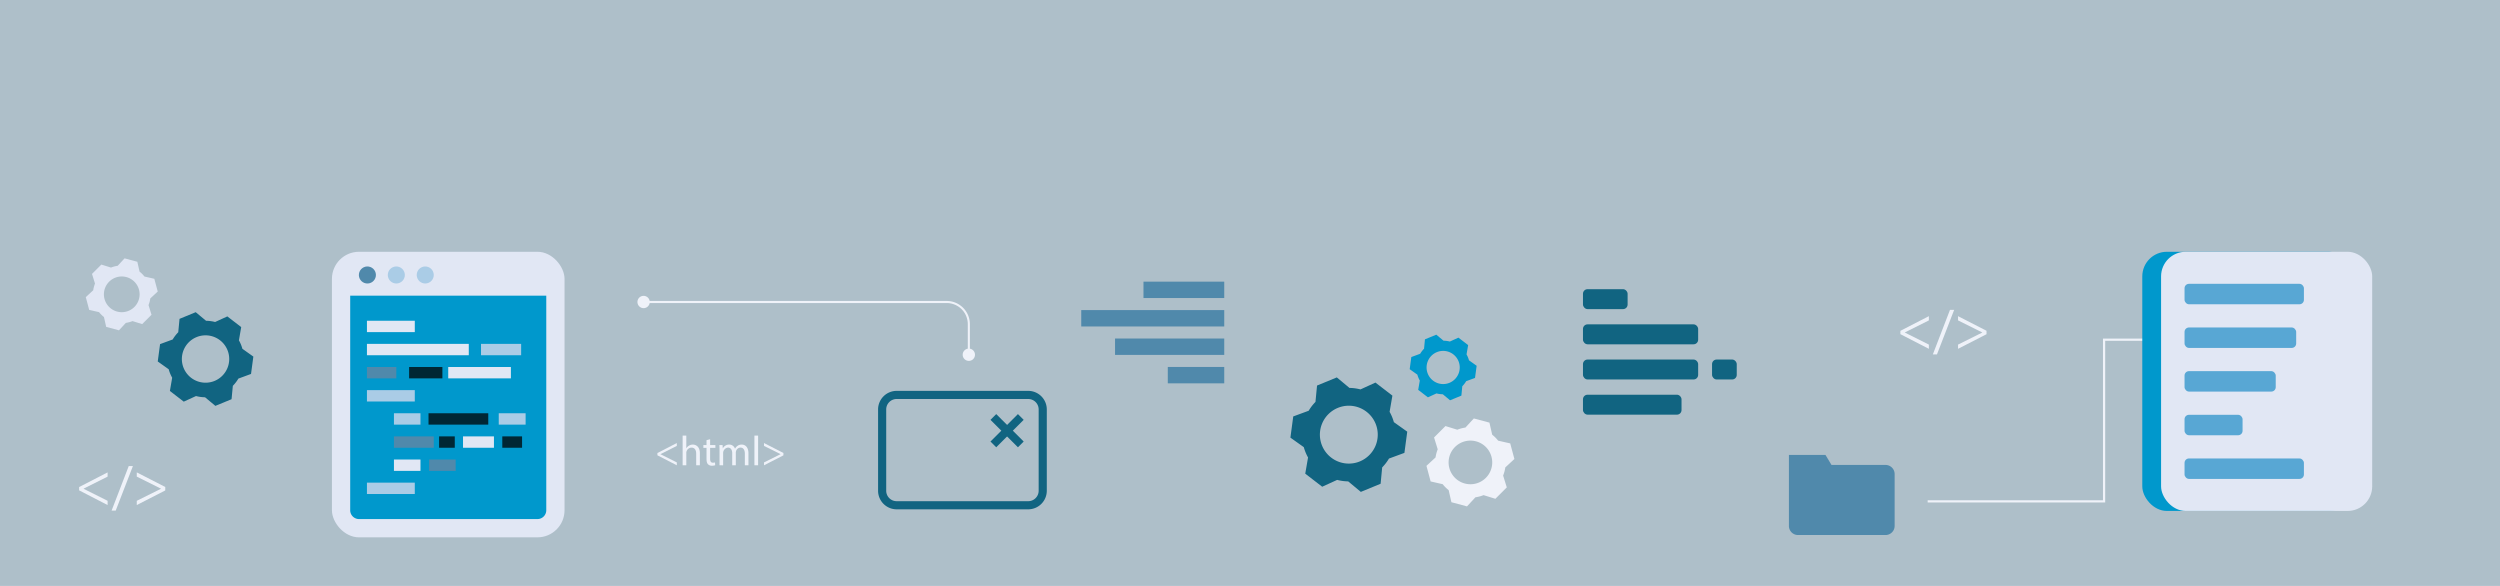 <svg id="Group_115" data-name="Group 115" xmlns="http://www.w3.org/2000/svg" width="1920" height="450" viewBox="0 0 1920 450">
  <rect id="Rectangle_200" data-name="Rectangle 200" width="1920" height="450" fill="#aebfc9"/>
  <path id="Path_152" data-name="Path 152" d="M1616.784,385.909H1480.439v-1.694h134.65V260.025h47.39v1.694h-45.7Z" fill="#eff2f9"/>
  <path id="Path_153" data-name="Path 153" d="M1448.093,357.077H1406.6l-4.635-7.688h-28.079v54.523a6.99,6.99,0,0,0,6.99,6.99h67.212a6.99,6.99,0,0,0,6.99-6.99V364.067A6.99,6.99,0,0,0,1448.093,357.077Z" fill="#5089ab"/>
  <g id="Group_102" data-name="Group 102">
    <path id="Path_154" data-name="Path 154" d="M744.864,248.929V273.1h-1.6V248.929a16.212,16.212,0,0,0-16.193-16.193H494.282v-1.6H727.075A17.81,17.81,0,0,1,744.864,248.929Z" fill="#eff2f9"/>
    <path id="Path_155" data-name="Path 155" d="M489.559,231.938a4.723,4.723,0,1,0,4.723-4.722A4.723,4.723,0,0,0,489.559,231.938Z" fill="#eff2f9"/>
    <path id="Path_156" data-name="Path 156" d="M744.066,267.716a4.722,4.722,0,1,1-4.723,4.722A4.722,4.722,0,0,1,744.066,267.716Z" fill="#eff2f9"/>
  </g>
  <g id="Group_103" data-name="Group 103">
    <rect id="Rectangle_201" data-name="Rectangle 201" width="62.031" height="12.584" transform="translate(878.19 216.307)" fill="#5089ab"/>
    <rect id="Rectangle_202" data-name="Rectangle 202" width="109.82" height="12.584" transform="translate(830.401 238.144)" fill="#5089ab"/>
    <rect id="Rectangle_203" data-name="Rectangle 203" width="83.868" height="12.584" transform="translate(856.352 259.982)" fill="#5089ab"/>
    <rect id="Rectangle_204" data-name="Rectangle 204" width="43.358" height="12.584" transform="translate(896.862 281.819)" fill="#5089ab"/>
  </g>
  <g id="Group_104" data-name="Group 104">
    <path id="Path_157" data-name="Path 157" d="M60.764,374.056l21.878-11.269v3.254l-18.436,9.241v.1l18.436,9.241v3.254L60.764,376.6Z" fill="#eff2f9"/>
    <path id="Path_158" data-name="Path 158" d="M85.709,392.128l13.155-34.185h3.206l-13.2,34.185Z" fill="#eff2f9"/>
    <path id="Path_159" data-name="Path 159" d="M126.92,376.65l-21.878,11.222v-3.254l18.577-9.241v-.1l-18.577-9.241v-3.254l21.878,11.222Z" fill="#eff2f9"/>
  </g>
  <g id="Group_105" data-name="Group 105">
    <path id="Path_160" data-name="Path 160" d="M1459.492,254.082l21.878-11.269v3.253l-18.436,9.242v.1l18.436,9.241V267.9l-21.878-11.269Z" fill="#eff2f9"/>
    <path id="Path_161" data-name="Path 161" d="M1484.437,272.154l13.155-34.185h3.206l-13.2,34.185Z" fill="#eff2f9"/>
    <path id="Path_162" data-name="Path 162" d="M1525.648,256.676,1503.77,267.9v-3.253l18.578-9.241v-.1l-18.578-9.242v-3.253l21.878,11.222Z" fill="#eff2f9"/>
  </g>
  <g id="Group_106" data-name="Group 106">
    <rect id="Rectangle_205" data-name="Rectangle 205" width="34.282" height="15.317" rx="3.51" transform="translate(1215.722 222.088)" fill="#116481"/>
    <rect id="Rectangle_206" data-name="Rectangle 206" width="88.457" height="15.317" rx="3.51" transform="translate(1215.722 249.105)" fill="#116481"/>
    <rect id="Rectangle_207" data-name="Rectangle 207" width="88.457" height="15.317" rx="3.51" transform="translate(1215.722 276.122)" fill="#116481"/>
    <rect id="Rectangle_208" data-name="Rectangle 208" width="18.966" height="15.317" rx="3.51" transform="translate(1314.854 276.122)" fill="#116481"/>
    <rect id="Rectangle_209" data-name="Rectangle 209" width="75.694" height="15.317" rx="3.51" transform="translate(1215.722 303.138)" fill="#116481"/>
  </g>
  <g id="Group_108" data-name="Group 108">
    <rect id="Rectangle_210" data-name="Rectangle 210" width="162.135" height="199.045" rx="18.879" transform="translate(1645.277 193.366)" fill="#0098cc"/>
    <rect id="Rectangle_211" data-name="Rectangle 211" width="162.135" height="199.045" rx="18.879" transform="translate(1659.708 193.366)" fill="#e1e7f4"/>
    <g id="Group_107" data-name="Group 107">
      <rect id="Rectangle_212" data-name="Rectangle 212" width="91.679" height="15.704" rx="3.396" transform="translate(1677.728 217.976)" fill="#58a7d4"/>
      <rect id="Rectangle_213" data-name="Rectangle 213" width="85.737" height="15.704" rx="3.396" transform="translate(1677.728 251.506)" fill="#58a7d4"/>
      <rect id="Rectangle_214" data-name="Rectangle 214" width="70.032" height="15.704" rx="3.396" transform="translate(1677.728 285.037)" fill="#58a7d4"/>
      <rect id="Rectangle_215" data-name="Rectangle 215" width="44.566" height="15.704" rx="3.396" transform="translate(1677.728 318.567)" fill="#58a7d4"/>
      <rect id="Rectangle_216" data-name="Rectangle 216" width="91.679" height="15.704" rx="3.396" transform="translate(1677.728 352.098)" fill="#58a7d4"/>
    </g>
  </g>
  <g id="Group_109" data-name="Group 109">
    <rect id="Rectangle_217" data-name="Rectangle 217" width="178.641" height="219.308" rx="20.801" transform="translate(254.922 193.366)" fill="#e1e7f4"/>
    <path id="Path_163" data-name="Path 163" d="M268.952,227.088V391.873a6.779,6.779,0,0,0,6.771,6.772H412.762a6.78,6.78,0,0,0,6.772-6.772V227.088Z" fill="#0098cc"/>
    <circle id="Ellipse_43" data-name="Ellipse 43" cx="6.547" cy="6.547" r="6.547" transform="matrix(0.16, -0.987, 0.987, 0.16, 274.65, 216.601)" fill="#5089ab"/>
    <circle id="Ellipse_44" data-name="Ellipse 44" cx="6.547" cy="6.547" r="6.547" transform="translate(296.863 216.601) rotate(-80.782)" fill="#aacce6"/>
    <circle id="Ellipse_45" data-name="Ellipse 45" cx="6.547" cy="6.547" r="6.547" transform="matrix(0.16, -0.987, 0.987, 0.16, 319.077, 216.601)" fill="#aacce6"/>
    <rect id="Rectangle_218" data-name="Rectangle 218" width="36.749" height="8.729" transform="translate(281.81 246.332)" fill="#e1e7f4"/>
    <rect id="Rectangle_219" data-name="Rectangle 219" width="78.214" height="8.729" transform="translate(281.81 264.095)" fill="#e1e7f4"/>
    <rect id="Rectangle_220" data-name="Rectangle 220" width="30.826" height="8.729" transform="translate(369.416 264.095)" fill="#aacce6"/>
    <rect id="Rectangle_221" data-name="Rectangle 221" width="22.564" height="8.729" transform="translate(281.81 281.858)" fill="#5089ab"/>
    <rect id="Rectangle_222" data-name="Rectangle 222" width="25.565" height="8.729" transform="translate(314.195 281.858)" fill="#002734"/>
    <rect id="Rectangle_223" data-name="Rectangle 223" width="48.126" height="8.729" transform="translate(344.243 281.858)" fill="#e1e7f4"/>
    <rect id="Rectangle_224" data-name="Rectangle 224" width="36.749" height="8.729" transform="translate(281.81 299.62)" fill="#aacce6"/>
    <rect id="Rectangle_225" data-name="Rectangle 225" width="20.382" height="8.729" transform="translate(302.543 317.383)" fill="#aacce6"/>
    <rect id="Rectangle_226" data-name="Rectangle 226" width="45.888" height="8.729" transform="translate(329.101 317.383)" fill="#002734"/>
    <rect id="Rectangle_227" data-name="Rectangle 227" width="20.635" height="8.729" transform="translate(383.036 317.383)" fill="#aacce6"/>
    <rect id="Rectangle_228" data-name="Rectangle 228" width="30.592" height="8.729" transform="translate(302.543 335.146)" fill="#5089ab"/>
    <rect id="Rectangle_229" data-name="Rectangle 229" width="12.046" height="8.729" transform="translate(337.222 335.146)" fill="#002734"/>
    <rect id="Rectangle_230" data-name="Rectangle 230" width="23.757" height="8.729" transform="translate(355.597 335.146)" fill="#e1e7f4"/>
    <rect id="Rectangle_231" data-name="Rectangle 231" width="15.183" height="8.729" transform="translate(385.762 335.146)" fill="#002734"/>
    <rect id="Rectangle_232" data-name="Rectangle 232" width="20.382" height="8.729" transform="translate(302.543 352.908)" fill="#e1e7f4"/>
    <rect id="Rectangle_233" data-name="Rectangle 233" width="20.382" height="8.729" transform="translate(329.569 352.908)" fill="#5089ab"/>
    <rect id="Rectangle_234" data-name="Rectangle 234" width="36.749" height="8.729" transform="translate(281.81 370.671)" fill="#aacce6"/>
  </g>
  <g id="Group_110" data-name="Group 110">
    <path id="Path_164" data-name="Path 164" d="M504.881,347.927l14.911-7.681v2.218l-12.565,6.3v.065l12.565,6.3v2.217l-14.911-7.681Z" fill="#eff2f9"/>
    <path id="Path_165" data-name="Path 165" d="M524.258,334.526h2.828v9.7h.064a5.262,5.262,0,0,1,2.025-1.992,5.817,5.817,0,0,1,2.892-.8c2.089,0,5.431,1.287,5.431,6.653v9.255H534.67V348.41c0-2.507-.932-4.629-3.6-4.629a4.064,4.064,0,0,0-3.792,2.829,3.418,3.418,0,0,0-.193,1.35v9.383h-2.828Z" fill="#eff2f9"/>
    <path id="Path_166" data-name="Path 166" d="M545.371,337.322v4.467h4.049v2.153h-4.049v8.388c0,1.928.546,3.021,2.121,3.021a6.3,6.3,0,0,0,1.638-.193l.129,2.12a6.893,6.893,0,0,1-2.506.387,3.922,3.922,0,0,1-3.054-1.189c-.8-.836-1.092-2.218-1.092-4.05v-8.484H540.2v-2.153h2.41v-3.728Z" fill="#eff2f9"/>
    <path id="Path_167" data-name="Path 167" d="M552.6,346c0-1.607-.032-2.924-.128-4.21h2.474l.128,2.507h.1a5.362,5.362,0,0,1,4.885-2.861,4.6,4.6,0,0,1,4.4,3.118h.065a6.384,6.384,0,0,1,1.735-2.024,5.308,5.308,0,0,1,3.438-1.094c2.057,0,5.11,1.35,5.11,6.749v9.159h-2.764v-8.8c0-2.989-1.092-4.788-3.374-4.788a3.66,3.66,0,0,0-3.342,2.57,4.675,4.675,0,0,0-.225,1.414v9.609h-2.764v-9.32c0-2.474-1.093-4.273-3.245-4.273a4.214,4.214,0,0,0-3.728,4.21v9.383H552.6Z" fill="#eff2f9"/>
    <path id="Path_168" data-name="Path 168" d="M579.4,334.526h2.828v22.817H579.4Z" fill="#eff2f9"/>
    <path id="Path_169" data-name="Path 169" d="M601.671,349.7l-14.911,7.648v-2.217l12.662-6.3v-.065l-12.662-6.3v-2.218l14.911,7.649Z" fill="#eff2f9"/>
  </g>
  <path id="Path_170" data-name="Path 170" d="M185.026,264.544a29.466,29.466,0,0,0-1.536-3.159l1.756-10.176L174.594,243l-9.4,4.295a29.348,29.348,0,0,0-6.946-.937l-7.931-6.6-12.434,5.121-.98,10.274a29.4,29.4,0,0,0-4.272,5.557l-9.7,3.571-1.782,13.328,8.412,5.989a28.492,28.492,0,0,0,2.67,6.484l-1.755,10.177,10.651,8.207,9.4-4.3a29.346,29.346,0,0,0,6.946.937l7.931,6.605,12.434-5.12.979-10.275a29.359,29.359,0,0,0,4.273-5.557l9.7-3.571,1.782-13.328-8.412-5.989A29.57,29.57,0,0,0,185.026,264.544Zm-20.24,28a18.187,18.187,0,1,1,9.891-23.742A18.208,18.208,0,0,1,164.786,292.548Z" fill="#116481"/>
  <path id="Path_171" data-name="Path 171" d="M109.179,210.384a22.2,22.2,0,0,0-1.985-1.754l-1.729-7.592-9.794-2.624-5.3,5.715a22.162,22.162,0,0,0-5.107,1.363l-7.435-2.3-7.169,7.17,2.3,7.435a22.16,22.16,0,0,0-1.362,5.107l-5.716,5.3L68.5,238l7.592,1.73a22.49,22.49,0,0,0,1.754,1.984,22.2,22.2,0,0,0,1.985,1.754l1.729,7.592,9.794,2.624,5.3-5.715a22.16,22.16,0,0,0,5.107-1.362l7.435,2.3,7.169-7.169-2.3-7.436a22.152,22.152,0,0,0,1.362-5.106l5.716-5.3-2.625-9.794-7.591-1.729A22.359,22.359,0,0,0,109.179,210.384Zm-5.968,25.36a13.713,13.713,0,1,1,0-19.393A13.728,13.728,0,0,1,103.211,235.744Z" fill="#e1e7f4"/>
  <g id="Group_112" data-name="Group 112">
    <g id="Group_111" data-name="Group 111">
      <path id="Path_172" data-name="Path 172" d="M1069.095,320.142a36.245,36.245,0,0,0-1.877-3.861l2.145-12.435-13.016-10.03-11.488,5.248a35.947,35.947,0,0,0-8.489-1.145l-9.692-8.071-15.194,6.258-1.2,12.555a35.919,35.919,0,0,0-5.221,6.791l-11.853,4.364L991.035,336.1l10.28,7.319a34.8,34.8,0,0,0,3.264,7.923l-2.145,12.436,13.016,10.03,11.488-5.249a35.9,35.9,0,0,0,8.489,1.145l9.692,8.071,15.194-6.257,1.2-12.555a35.916,35.916,0,0,0,5.221-6.791l11.853-4.364,2.178-16.287-10.28-7.319A36.2,36.2,0,0,0,1069.095,320.142Zm-24.734,34.221a22.224,22.224,0,1,1,12.087-29.013A22.248,22.248,0,0,1,1044.361,354.363Z" fill="#116481"/>
      <path id="Path_173" data-name="Path 173" d="M1127.379,274.389a20.764,20.764,0,0,0-1.075-2.213l1.229-7.127-7.46-5.748-6.584,3.008a20.556,20.556,0,0,0-4.865-.656l-5.554-4.626-8.708,3.586-.686,7.2a20.537,20.537,0,0,0-2.992,3.892l-6.793,2.5-1.248,9.334,5.891,4.194a19.936,19.936,0,0,0,1.87,4.541l-1.229,7.127,7.46,5.749,6.584-3.008a20.61,20.61,0,0,0,4.865.656l5.554,4.625,8.708-3.586.686-7.2a20.6,20.6,0,0,0,2.992-3.892l6.793-2.5,1.248-9.334-5.891-4.195A20.818,20.818,0,0,0,1127.379,274.389ZM1113.2,294a12.737,12.737,0,1,1,6.927-16.627A12.751,12.751,0,0,1,1113.2,294Z" fill="#0098cc"/>
    </g>
    <path id="Path_174" data-name="Path 174" d="M1148.426,336a27.227,27.227,0,0,0-2.425-2.143l-2.113-9.278-11.968-3.206-6.475,6.984a27.054,27.054,0,0,0-6.24,1.665l-9.086-2.808-8.761,8.761,2.807,9.086a27.074,27.074,0,0,0-1.665,6.241l-6.984,6.474,3.207,11.968,9.277,2.113a26.278,26.278,0,0,0,4.569,4.569l2.113,9.278,11.968,3.207,6.475-6.985a27.113,27.113,0,0,0,6.24-1.664l9.086,2.807,8.761-8.761-2.807-9.086a27.073,27.073,0,0,0,1.665-6.241l6.984-6.474-3.207-11.968-9.277-2.113A27.374,27.374,0,0,0,1148.426,336Zm-7.292,30.991a16.757,16.757,0,1,1,0-23.7A16.775,16.775,0,0,1,1141.134,366.987Z" fill="#eff2f9"/>
  </g>
  <g id="Group_114" data-name="Group 114">
    <path id="Path_175" data-name="Path 175" d="M789.677,391.161H688.625a14.276,14.276,0,0,1-14.26-14.26V314.446a14.276,14.276,0,0,1,14.26-14.26H789.677a14.275,14.275,0,0,1,14.259,14.26V376.9A14.275,14.275,0,0,1,789.677,391.161ZM688.625,306.432a8.023,8.023,0,0,0-8.014,8.014V376.9a8.023,8.023,0,0,0,8.014,8.014H789.677a8.023,8.023,0,0,0,8.014-8.014V314.446a8.023,8.023,0,0,0-8.014-8.014Z" fill="#116481"/>
    <g id="Group_113" data-name="Group 113">
      <rect id="Rectangle_235" data-name="Rectangle 235" width="6.246" height="29.816" transform="translate(760.686 322.437) rotate(-45.001)" fill="#116481"/>
      <rect id="Rectangle_236" data-name="Rectangle 236" width="29.816" height="6.246" transform="translate(760.685 339.102) rotate(-44.994)" fill="#116481"/>
    </g>
  </g>
</svg>
